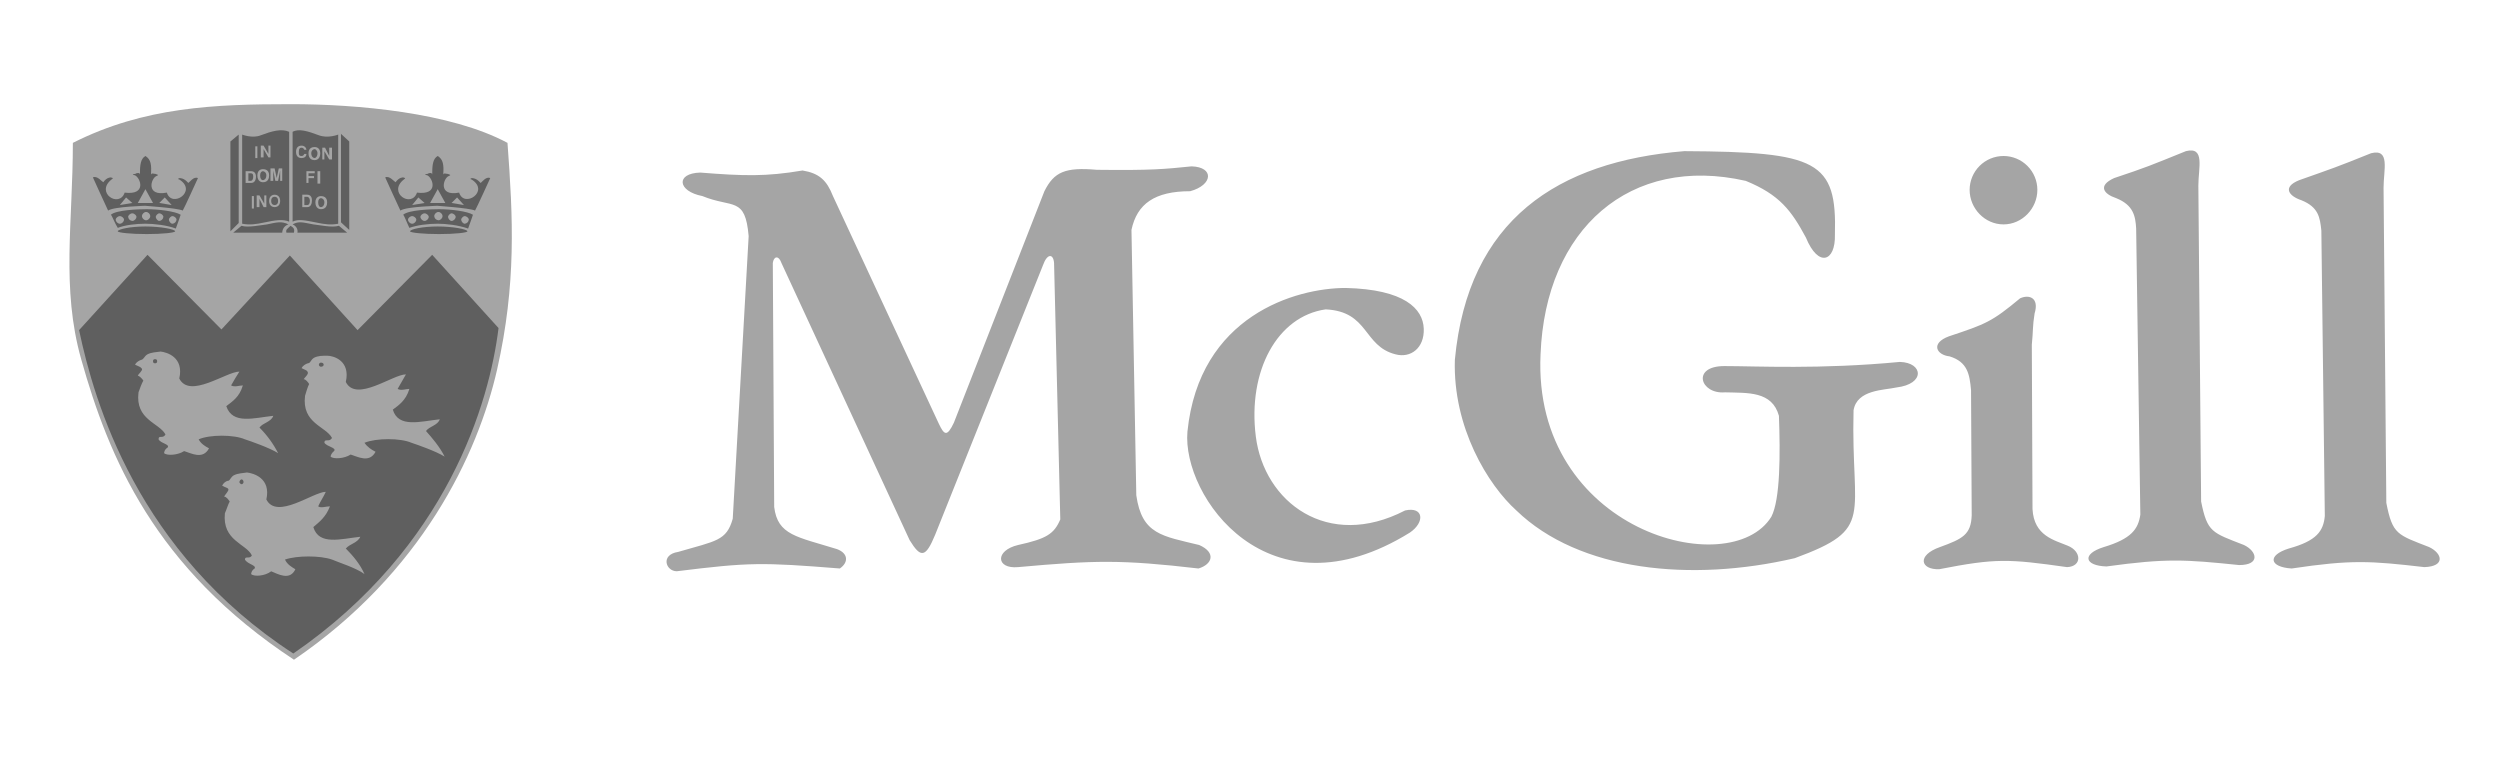 <svg xmlns="http://www.w3.org/2000/svg" width="216" height="67" viewBox="0 0 216 67" fill="none"><path fill-rule="evenodd" clip-rule="evenodd" d="M7.013 31.03C5.281 24.881 6.295 19.209 6.295 12.343C12.444 9.239 18.535 9 25.16 9C30.833 9 38.951 9.717 43.847 12.343C44.325 18.792 44.623 24.522 42.951 31.925C41.279 39.268 36.443 49.478 25.399 57C13.34 49.06 9.399 39.508 7.013 31.03Z" fill="#A5A5A5"></path><path fill-rule="evenodd" clip-rule="evenodd" d="M12.744 22.016L6.833 28.523C8.147 34.731 11.849 47.687 25.341 56.464C38.715 47.269 42.297 34.673 43.073 28.344L37.341 22.016L30.893 28.523L25.043 22.075L19.133 28.463L12.744 22.016ZM40.745 15.508C40.684 15.508 40.565 15.448 40.745 15.388C40.863 15.388 41.162 15.388 41.52 15.806C41.641 15.747 41.998 15.21 42.356 15.388C42.356 15.388 41.163 18.015 41.043 18.194C40.565 17.955 37.52 17.777 37.819 17.777C38.057 17.777 35.072 17.836 34.594 18.194C34.474 17.955 33.281 15.328 33.281 15.328C33.64 15.149 34.057 15.687 34.177 15.745C34.475 15.328 34.774 15.328 34.833 15.328C35.132 15.388 34.953 15.448 34.893 15.507C33.461 16.642 35.549 18.014 36.028 16.642C37.939 16.881 37.4 15.388 36.924 15.149C36.565 15.089 36.804 15.029 36.924 15.029C37.102 14.909 37.341 14.909 37.341 15.088C37.341 14.253 37.4 13.714 37.819 13.477C38.296 13.775 38.356 14.253 38.296 15.088C38.356 14.909 38.535 15.029 38.715 15.029C38.774 15.088 39.072 15.088 38.774 15.208C38.296 15.387 37.82 16.999 39.67 16.64C40.087 18.015 42.356 16.523 40.745 15.508ZM39.491 17.06L40.087 17.716L39.013 17.537L39.491 17.06ZM37.819 16.343L38.475 17.537H37.161L37.819 16.343ZM36.146 17.06L35.609 17.716L36.684 17.537L36.146 17.06Z" fill="#5F5F5F"></path><path fill-rule="evenodd" clip-rule="evenodd" d="M35.37 19.688C35.19 19.329 34.953 18.673 34.833 18.553C35.31 18.134 37.22 18.075 37.938 18.075C38.953 18.075 40.386 18.254 40.863 18.553C40.863 18.553 40.624 19.269 40.444 19.747C39.609 19.449 38.535 19.329 37.818 19.329C36.982 19.329 36.027 19.449 35.37 19.688ZM40.146 18.673C40.325 18.673 40.505 18.851 40.505 18.971C40.499 19.064 40.459 19.152 40.393 19.218C40.327 19.284 40.239 19.324 40.146 19.33C40.026 19.33 39.848 19.151 39.848 18.971C39.848 18.851 40.027 18.673 40.146 18.673ZM39.011 18.433C39.191 18.433 39.37 18.611 39.37 18.731C39.37 18.91 39.191 19.089 39.011 19.089C38.892 19.089 38.713 18.91 38.713 18.731C38.714 18.612 38.892 18.433 39.011 18.433ZM37.877 18.314C38.056 18.314 38.235 18.493 38.235 18.673C38.235 18.851 38.056 19.032 37.877 19.032C37.784 19.025 37.697 18.985 37.63 18.919C37.565 18.854 37.525 18.766 37.518 18.673C37.52 18.493 37.699 18.314 37.877 18.314ZM36.683 18.433C36.862 18.433 37.042 18.611 37.042 18.731C37.042 18.91 36.862 19.089 36.683 19.089C36.505 19.089 36.324 18.91 36.324 18.731C36.325 18.612 36.505 18.433 36.683 18.433ZM35.609 18.673C35.788 18.673 35.968 18.851 35.968 18.971C35.968 19.151 35.788 19.33 35.609 19.33C35.429 19.33 35.251 19.151 35.251 18.971C35.251 18.851 35.429 18.673 35.609 18.673Z" fill="#5F5F5F"></path><path fill-rule="evenodd" clip-rule="evenodd" d="M37.818 19.568C39.132 19.568 40.385 19.806 40.385 19.985C40.385 20.105 39.311 20.224 37.937 20.224C36.563 20.224 35.429 20.104 35.429 19.985C35.429 19.806 36.505 19.568 37.818 19.568ZM20.922 11.628C20.922 11.628 21.818 11.985 22.535 11.687C23.489 11.328 24.326 11.09 24.983 11.389V19.15C24.446 18.912 23.729 19.032 22.894 19.21C22.058 19.389 21.581 19.449 20.923 19.33V11.628H20.922ZM23.43 17.36C23.43 17.061 23.608 17.001 23.728 17.001C23.848 17.001 24.026 17.06 24.026 17.36C24.026 17.658 23.848 17.717 23.728 17.717C23.608 17.717 23.43 17.657 23.43 17.36ZM23.252 17.36C23.252 17.837 23.609 17.897 23.729 17.897C23.849 17.897 24.207 17.837 24.207 17.36C24.207 16.882 23.848 16.822 23.729 16.822C23.61 16.822 23.252 16.881 23.252 17.36ZM22.833 17.597L22.416 16.881H22.177V17.895H22.416V17.179L22.774 17.895H23.013V16.881H22.833V17.597ZM21.759 18.015H21.937V16.94H21.759V18.015ZM24.385 14.552H24.087L23.907 15.388L23.728 14.552H23.369V15.627H23.608V14.732L23.788 15.628H24.026L24.206 14.732V15.628H24.384L24.385 14.552ZM22.474 15.15C22.474 14.911 22.594 14.792 22.713 14.792C22.833 14.792 23.011 14.911 23.011 15.15C23.011 15.448 22.832 15.567 22.713 15.567C22.594 15.567 22.474 15.448 22.474 15.15ZM22.237 15.15C22.237 15.687 22.596 15.747 22.714 15.747C22.894 15.747 23.252 15.687 23.252 15.15C23.252 14.672 22.893 14.613 22.714 14.613C22.594 14.612 22.237 14.672 22.237 15.15ZM21.459 14.971H21.639C21.759 14.971 21.878 14.971 21.878 15.269C21.878 15.448 21.817 15.628 21.639 15.628H21.459V14.971ZM21.221 15.806H21.698C22.057 15.806 22.116 15.448 22.116 15.269C22.116 15.091 22.057 14.792 21.698 14.792H21.221V15.806ZM23.191 13.299L22.773 12.582H22.534V13.597H22.773V12.88L23.191 13.597H23.369V12.582H23.191V13.299ZM22.057 13.658H22.237V12.643H22.057V13.658ZM20.624 11.628L19.907 12.224V19.985L20.624 19.269V11.628Z" fill="#5F5F5F"></path><path fill-rule="evenodd" clip-rule="evenodd" d="M20.147 20.105L20.864 19.508C21.401 19.688 22.536 19.449 23.073 19.388C23.908 19.209 24.327 19.09 24.923 19.388C24.768 19.434 24.633 19.528 24.536 19.657C24.439 19.786 24.387 19.943 24.386 20.105H20.147ZM29.998 20.105L29.281 19.508C28.685 19.688 27.67 19.449 27.072 19.388C26.118 19.209 25.818 19.09 25.281 19.388C25.579 19.508 25.759 19.805 25.698 20.105H29.998ZM29.461 11.567L30.176 12.224V19.866L29.461 19.209V11.567Z" fill="#5F5F5F"></path><path fill-rule="evenodd" clip-rule="evenodd" d="M29.221 11.628C29.221 11.628 28.325 11.985 27.549 11.687C26.593 11.328 25.817 11.09 25.28 11.389V19.15C25.758 18.912 26.354 19.032 27.25 19.21C28.086 19.389 28.564 19.449 29.221 19.33V11.628ZM26.117 17.897H26.534C26.892 17.897 26.951 17.538 26.951 17.299C26.951 17.121 26.892 16.821 26.534 16.821H26.117V17.897ZM26.295 17.001H26.534C26.593 17.001 26.773 17.06 26.773 17.36C26.773 17.538 26.712 17.717 26.534 17.717H26.295V17.001ZM27.25 17.478C27.25 18.015 27.608 18.075 27.728 18.075C27.908 18.075 28.265 18.015 28.265 17.478C28.265 17.001 27.906 16.941 27.728 16.941C27.608 16.94 27.25 17.001 27.25 17.478ZM27.489 17.478C27.489 17.239 27.608 17.121 27.728 17.121C27.848 17.121 28.026 17.239 28.026 17.478C28.026 17.777 27.847 17.897 27.728 17.897C27.609 17.897 27.489 17.777 27.489 17.478ZM26.654 15.388H27.131V15.21H26.654V14.971H27.191V14.792H26.474V15.807H26.654V15.388ZM27.43 15.866H27.669V14.791H27.43V15.866ZM26.474 12.941C26.474 12.822 26.354 12.583 26.056 12.583C25.758 12.583 25.578 12.763 25.578 13.12C25.578 13.478 25.758 13.658 26.056 13.658C26.295 13.658 26.474 13.537 26.474 13.299H26.295C26.235 13.419 26.175 13.478 26.056 13.478C25.817 13.478 25.817 13.358 25.817 13.12C25.817 12.822 25.936 12.761 26.056 12.761C26.235 12.761 26.235 12.881 26.295 12.94L26.474 12.941ZM26.654 13.239C26.654 13.776 27.013 13.836 27.191 13.836C27.311 13.836 27.669 13.776 27.669 13.239C27.669 12.761 27.31 12.702 27.191 12.702C27.013 12.702 26.654 12.761 26.654 13.239ZM26.893 13.239C26.893 13 27.072 12.881 27.191 12.881C27.25 12.881 27.43 13.001 27.43 13.239C27.43 13.537 27.25 13.658 27.191 13.658C27.071 13.658 26.893 13.537 26.893 13.239ZM28.445 13.478L28.086 12.761H27.847V13.776H28.026V13.06L28.445 13.776H28.684V12.761H28.445V13.478ZM25.102 19.508C24.803 19.806 24.683 19.806 24.743 20.105H25.399C25.459 19.806 25.4 19.688 25.102 19.508Z" fill="#5F5F5F"></path><path fill-rule="evenodd" clip-rule="evenodd" d="M11.967 33.896C12.028 33.716 12.267 33.06 12.386 32.881C12.266 32.701 12.027 32.464 11.908 32.464C11.967 32.284 12.325 32.045 12.267 31.866C12.147 31.686 12.028 31.686 11.669 31.508C11.789 31.269 12.028 31.149 12.206 31.091C12.445 31.03 12.445 30.793 12.743 30.613C13.102 30.434 13.46 30.434 13.877 30.374C14.414 30.434 15.907 30.852 15.49 32.702C16.386 34.493 19.549 32.106 20.684 32.106C20.446 32.465 20.207 32.882 19.968 33.3C20.266 33.477 20.684 33.3 20.983 33.3C20.684 34.315 20.087 34.673 19.551 35.091C20.088 36.703 21.938 36.106 23.61 35.927C23.432 36.464 22.714 36.523 22.417 36.942C23.066 37.589 23.61 38.334 24.029 39.15C23.253 38.674 21.701 38.137 21.163 37.958C20.209 37.539 18.119 37.539 17.163 37.958C17.343 38.315 17.7 38.554 18.059 38.734C17.522 39.749 16.507 39.15 15.909 38.973C15.372 39.33 14.417 39.389 14.178 39.15C14.178 39.15 14.178 38.851 14.476 38.674C14.715 38.376 13.878 38.314 13.7 37.958C13.7 37.539 14.059 37.958 14.298 37.539C13.758 36.522 11.669 36.283 11.967 33.896ZM13.399 31.03C13.519 31.03 13.579 31.091 13.579 31.21C13.579 31.33 13.519 31.389 13.399 31.389C13.28 31.389 13.22 31.33 13.22 31.21C13.221 31.091 13.28 31.03 13.399 31.03ZM26.356 34.194C26.415 34.014 26.595 33.358 26.713 33.179C26.595 33.001 26.415 32.763 26.236 32.763C26.356 32.584 26.654 32.345 26.595 32.165C26.535 31.986 26.415 31.986 26.057 31.808C26.177 31.569 26.416 31.449 26.595 31.389C26.834 31.389 26.834 31.091 27.132 30.911C27.491 30.733 27.848 30.733 28.267 30.733C28.804 30.733 30.297 31.15 29.878 33.002C30.774 34.794 33.938 32.346 35.073 32.346L34.356 33.6C34.655 33.779 35.073 33.6 35.371 33.6C35.073 34.615 34.417 35.032 33.939 35.391C34.417 37.002 36.327 36.406 37.998 36.226C37.819 36.763 37.102 36.823 36.804 37.241C37.342 37.838 37.998 38.614 38.416 39.45C37.64 38.973 36.087 38.435 35.551 38.256C34.596 37.838 32.506 37.838 31.491 38.256C31.73 38.614 32.088 38.853 32.447 39.032C31.909 40.047 30.894 39.45 30.297 39.271C29.759 39.629 28.804 39.689 28.565 39.45C28.565 39.45 28.565 39.212 28.863 38.973C29.102 38.674 28.267 38.613 28.028 38.256C28.028 37.838 28.446 38.256 28.685 37.838C28.147 36.82 26.056 36.581 26.356 34.194ZM27.728 31.329C27.848 31.329 27.967 31.388 27.967 31.508C27.967 31.628 27.847 31.686 27.728 31.686C27.669 31.686 27.55 31.627 27.55 31.508C27.55 31.389 27.669 31.329 27.728 31.329ZM19.43 44.344C19.549 44.105 19.728 43.507 19.848 43.33C19.728 43.15 19.549 42.911 19.37 42.911C19.43 42.732 19.787 42.433 19.729 42.256C19.669 42.135 19.49 42.135 19.192 41.956C19.311 41.719 19.549 41.54 19.729 41.54C19.908 41.48 19.908 41.241 20.207 41.062C20.564 40.883 20.983 40.883 21.34 40.823C21.878 40.883 23.43 41.301 23.013 43.151C23.909 44.942 27.072 42.494 28.147 42.494C27.967 42.912 27.669 43.332 27.491 43.748C27.73 43.927 28.147 43.748 28.506 43.748C28.147 44.703 27.55 45.123 27.072 45.539C27.55 47.153 29.46 46.554 31.132 46.377C30.893 46.914 30.237 46.973 29.878 47.392C30.475 47.988 31.132 48.764 31.49 49.6C30.773 49.062 29.221 48.585 28.684 48.346C27.669 47.988 25.639 47.988 24.624 48.346C24.804 48.764 25.221 49.003 25.52 49.184C25.043 50.199 24.027 49.6 23.431 49.361C22.894 49.779 21.938 49.839 21.699 49.6C21.699 49.6 21.699 49.301 21.998 49.122C22.177 48.824 21.401 48.764 21.162 48.346C21.162 47.988 21.581 48.346 21.76 47.988C21.281 46.971 19.192 46.732 19.43 44.344ZM20.863 41.419C20.982 41.419 21.041 41.54 21.041 41.657C21.041 41.719 20.982 41.837 20.863 41.837C20.802 41.837 20.683 41.718 20.683 41.657C20.683 41.538 20.803 41.419 20.863 41.419Z" fill="#A5A5A5"></path><path fill-rule="evenodd" clip-rule="evenodd" d="M15.49 15.508C15.431 15.508 15.311 15.448 15.49 15.388C15.61 15.388 15.907 15.388 16.266 15.806C16.386 15.747 16.744 15.21 17.102 15.388C17.102 15.388 15.907 18.015 15.789 18.194C15.311 17.955 12.267 17.777 12.564 17.777C12.803 17.777 9.819 17.836 9.34 18.194C9.22 17.955 8.027 15.328 8.027 15.328C8.385 15.149 8.803 15.687 8.922 15.745C9.22 15.328 9.52 15.328 9.579 15.328C9.877 15.388 9.699 15.448 9.638 15.507C8.206 16.642 10.296 18.014 10.773 16.642C12.684 16.881 12.147 15.388 11.669 15.149C11.31 15.089 11.549 15.029 11.669 15.029C11.849 14.909 12.088 14.909 12.088 15.088C12.088 14.253 12.147 13.714 12.566 13.477C13.043 13.775 13.103 14.253 13.043 15.088C13.103 14.909 13.282 15.029 13.46 15.029C13.52 15.088 13.819 15.088 13.52 15.208C13.042 15.387 12.564 16.999 14.416 16.64C14.833 18.015 17.102 16.523 15.49 15.508ZM14.236 17.06L14.833 17.716L13.759 17.537L14.236 17.06ZM12.564 16.343L13.22 17.537H11.907L12.564 16.343ZM10.893 17.06L10.356 17.716L11.431 17.537L10.893 17.06Z" fill="#5F5F5F"></path><path fill-rule="evenodd" clip-rule="evenodd" d="M10.176 19.688C9.937 19.329 9.698 18.673 9.58 18.553C10.057 18.134 11.967 18.075 12.684 18.075C13.699 18.075 15.132 18.254 15.61 18.553C15.61 18.553 15.371 19.269 15.191 19.747C14.415 19.449 13.282 19.329 12.565 19.329C11.728 19.329 10.773 19.449 10.176 19.688ZM14.892 18.673C15.071 18.673 15.251 18.851 15.251 18.971C15.245 19.064 15.205 19.152 15.139 19.218C15.073 19.284 14.985 19.324 14.892 19.33C14.773 19.33 14.594 19.151 14.594 18.971C14.594 18.851 14.773 18.673 14.892 18.673ZM13.758 18.433C13.938 18.433 14.116 18.611 14.116 18.731C14.11 18.824 14.07 18.911 14.004 18.977C13.938 19.043 13.851 19.082 13.758 19.089C13.638 19.089 13.46 18.91 13.46 18.731C13.46 18.612 13.639 18.433 13.758 18.433ZM12.623 18.314C12.803 18.314 12.981 18.493 12.981 18.673C12.981 18.851 12.803 19.032 12.623 19.032C12.444 19.032 12.265 18.852 12.265 18.673C12.265 18.493 12.445 18.314 12.623 18.314ZM11.43 18.433C11.609 18.433 11.789 18.611 11.789 18.731C11.789 18.91 11.609 19.089 11.43 19.089C11.337 19.082 11.25 19.043 11.184 18.977C11.118 18.911 11.079 18.824 11.072 18.731C11.071 18.612 11.251 18.433 11.43 18.433ZM10.356 18.673C10.535 18.673 10.714 18.851 10.714 18.971C10.714 19.151 10.535 19.33 10.356 19.33C10.176 19.33 9.997 19.151 9.997 18.971C9.997 18.851 10.176 18.673 10.356 18.673Z" fill="#5F5F5F"></path><path fill-rule="evenodd" clip-rule="evenodd" d="M12.564 19.568C13.877 19.568 15.131 19.806 15.131 19.985C15.131 20.105 14.057 20.224 12.683 20.224C11.309 20.224 10.175 20.104 10.175 19.985C10.177 19.806 11.251 19.568 12.564 19.568Z" fill="#5F5F5F"></path><path fill-rule="evenodd" clip-rule="evenodd" d="M173.104 13.478C173.879 13.479 174.622 13.788 175.17 14.336C175.719 14.884 176.027 15.627 176.028 16.403C176.028 18.015 174.715 19.388 173.104 19.388C171.49 19.388 170.176 18.015 170.176 16.403C170.178 15.627 170.487 14.884 171.036 14.335C171.584 13.787 172.328 13.479 173.104 13.478ZM200.864 44.583C200.743 45.896 200.148 46.732 197.76 47.389C195.848 47.985 196.087 49 197.999 49.118C203.193 48.342 204.804 48.463 209.46 48.999C211.313 48.94 211.013 47.805 209.879 47.268C207.132 46.193 206.715 46.193 206.178 43.447L205.939 16.223C205.939 14.671 206.536 12.821 204.862 13.238C201.758 14.492 201.519 14.551 198.654 15.566C197.161 16.164 197.759 16.939 198.833 17.297C200.326 17.895 200.445 18.79 200.565 19.925L200.864 44.583ZM184.925 44.463C184.746 45.717 184.149 46.552 181.759 47.269C179.849 47.868 180.088 48.88 181.998 48.942C187.194 48.225 188.805 48.343 193.462 48.821C195.312 48.821 195.014 47.629 193.88 47.089C191.133 46.015 190.714 46.015 190.177 43.329L189.938 16.045C189.938 14.493 190.537 12.642 188.863 13.059C185.759 14.313 185.52 14.433 182.655 15.388C181.222 16.045 181.758 16.762 182.835 17.119C184.325 17.716 184.505 18.671 184.564 19.746L184.925 44.463ZM170.298 33.716C170.176 32.343 169.999 31.269 168.447 30.791C167.311 30.671 166.774 29.656 168.385 29.059C171.611 27.985 172.089 27.806 174.534 25.776C175.311 25.418 176.208 25.716 175.788 27.089C175.609 28.163 175.669 28.641 175.549 29.776L175.609 43.984C175.73 46.312 177.521 46.672 178.654 47.15C179.848 47.628 179.907 48.941 178.594 49C173.52 48.284 172.445 48.224 167.549 49.18C165.937 49.239 165.578 47.985 167.608 47.268C169.579 46.551 170.296 46.193 170.355 44.521L170.298 33.716ZM125.7 31.09C126.836 18.971 134.597 13.956 145.521 13.059C157.044 13.12 158.716 13.895 158.537 20.284C158.596 22.612 157.104 23.149 156.029 20.523C154.775 18.195 153.76 16.822 150.836 15.628C140.865 13.359 133.521 19.748 133.104 30.613C132.387 45.897 149.522 50.373 153.045 44.644C153.821 43.151 153.821 39.211 153.7 35.927C153.103 33.779 151.014 33.957 149.044 33.898C146.895 34.077 146.119 31.629 148.984 31.629C151.79 31.629 157.222 31.927 164.149 31.27C166.178 31.329 166.357 33.18 163.85 33.478C162.776 33.717 160.445 33.657 160.147 35.449C159.908 44.761 162.059 45.658 155.073 48.225C146.119 50.315 136.447 49.359 131.015 44.106C128.565 41.896 125.52 36.941 125.7 31.09ZM102.594 37.298C103.609 27.268 111.969 24.88 116.265 24.88C121.34 25 122.951 26.671 123.013 28.402C123.073 30.074 121.877 30.969 120.564 30.612C117.758 29.895 118.295 26.91 114.535 26.73C110.354 27.327 107.787 32.044 108.503 37.716C109.22 43.387 114.712 47.566 121.398 44.104C123.012 43.744 123.13 45.119 121.816 46.014C109.58 53.598 102.118 42.851 102.594 37.298ZM64.684 20.403C64.386 16.94 63.312 18.015 60.684 16.94C58.534 16.523 58.356 14.97 60.505 14.91C64.266 15.208 66.177 15.268 69.341 14.73C70.773 14.969 71.43 15.566 71.967 16.94C74.594 22.552 78.474 30.971 81.102 36.581C81.579 37.596 81.818 37.776 82.415 36.522L90.236 16.521C91.073 14.849 92.027 14.432 94.773 14.671C99.489 14.73 100.624 14.61 102.953 14.373C104.923 14.432 104.804 15.984 102.833 16.521C99.789 16.521 98.237 17.596 97.759 19.864L98.176 42.791C98.654 46.193 100.445 46.311 103.609 47.088C105.102 47.745 104.743 48.761 103.55 49.118C96.864 48.342 94.594 48.404 87.967 48.999C86.056 49.179 85.937 47.566 87.967 47.087C90.415 46.55 91.073 46.134 91.609 44.879L91.071 22.729C91.011 21.893 90.474 21.893 90.116 22.908L80.802 46.192C79.967 48.222 79.548 48.222 78.593 46.67L67.547 22.788C67.249 21.953 66.831 22.19 66.771 22.729L66.89 43.804C67.19 46.252 68.861 46.371 72.324 47.446C73.279 47.804 73.339 48.58 72.563 49.117C65.816 48.58 64.741 48.58 58.474 49.356C57.518 49.356 57.041 47.924 58.592 47.685C61.876 46.729 62.772 46.729 63.309 44.819L64.684 20.403Z" fill="#A5A5A5"></path></svg>